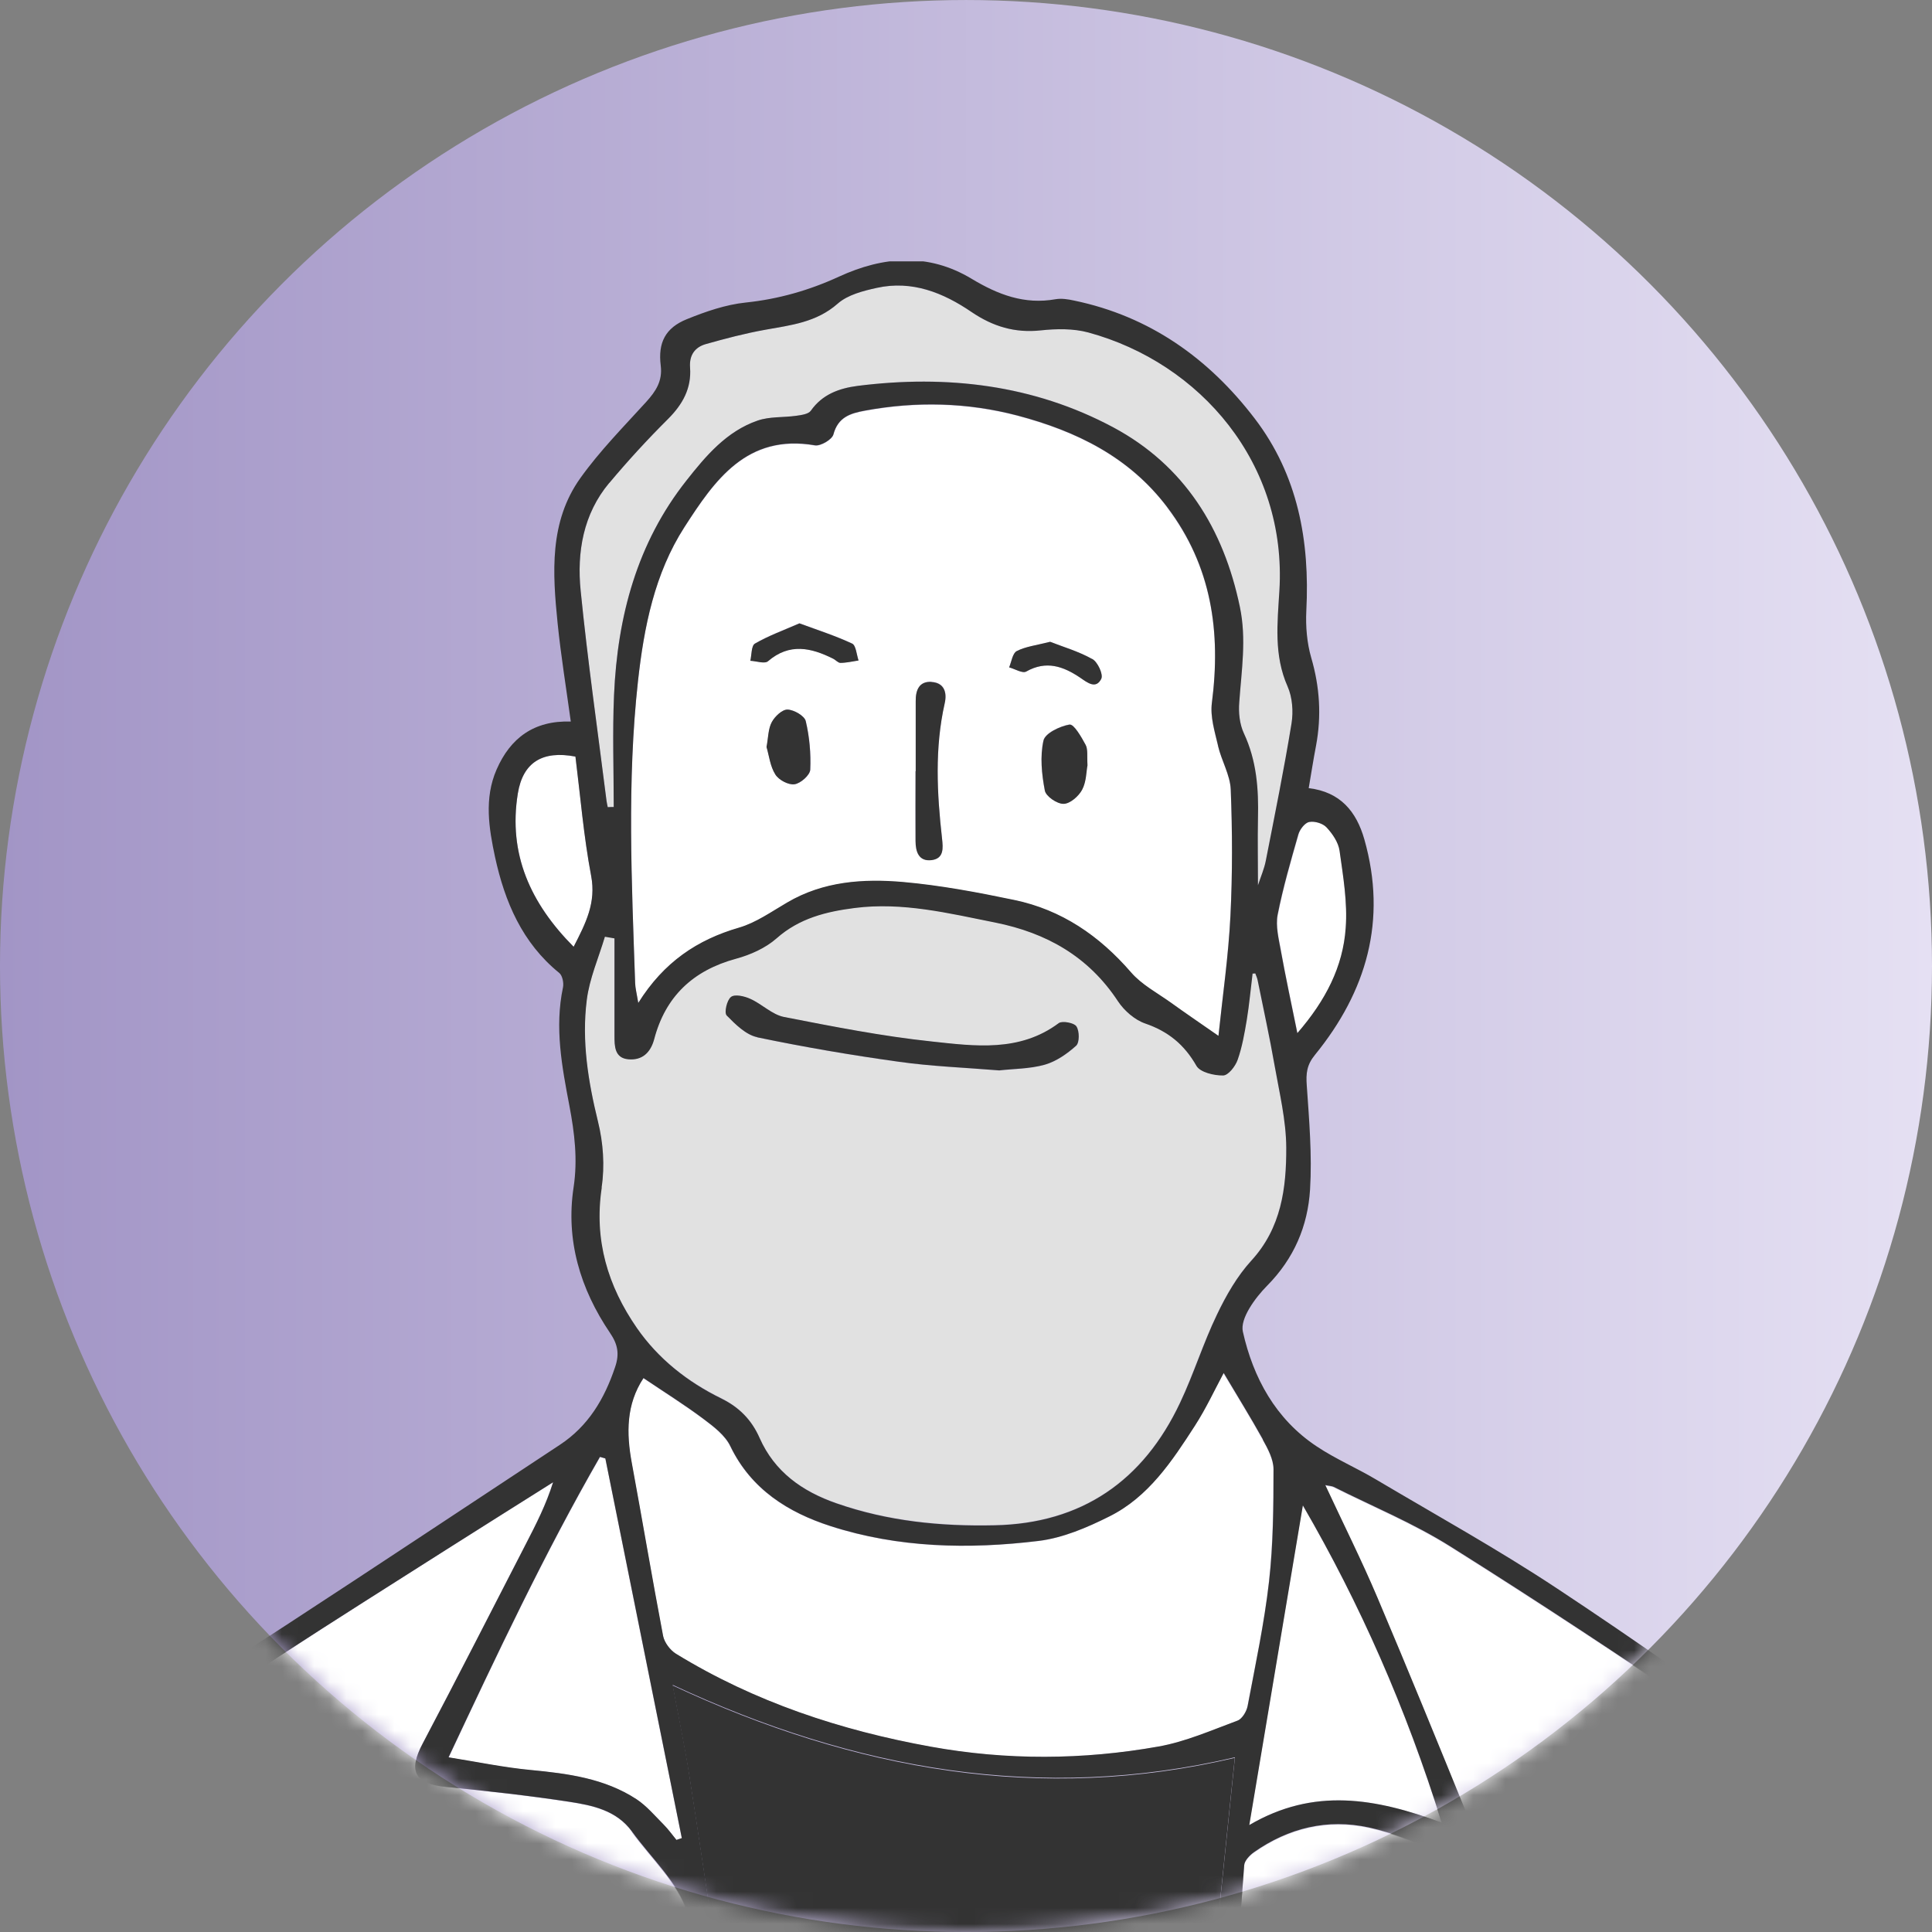 <svg width="120" height="120" viewBox="0 0 120 120" fill="none" xmlns="http://www.w3.org/2000/svg">
<rect x="0" y="0" width="120" height="120" fill="#808080" stroke="none"/>
<circle cx="60" cy="60.001" r="60" fill="url(#paint0_linear_6866_5813)"/>
<mask id="mask0_6866_5813" style="mask-type:alpha" maskUnits="userSpaceOnUse" x="0" y="0" width="120" height="121">
<circle cx="60" cy="60.001" r="60" fill="#F9EBF3"/>
</mask>
<g mask="url(#mask0_6866_5813)">
<g clip-path="url(#clip0_6866_5813)">
<path d="M44.804 86.849C45.892 87.379 46.673 88.16 47.175 89.303C48.104 91.404 49.805 92.612 51.943 93.356C55.141 94.471 58.431 94.796 61.768 94.722C67.187 94.61 71.007 91.961 73.294 87.1C74.13 85.315 74.725 83.41 75.58 81.635C76.147 80.445 76.835 79.246 77.718 78.279C79.577 76.253 79.893 73.78 79.884 71.261C79.884 69.56 79.456 67.85 79.159 66.158C78.843 64.392 78.462 62.635 78.109 60.879C78.081 60.73 78.006 60.59 77.96 60.442C77.904 60.442 77.848 60.442 77.793 60.451C77.681 61.418 77.588 62.385 77.43 63.342C77.291 64.178 77.151 65.024 76.863 65.814C76.724 66.214 76.277 66.781 75.961 66.781C75.394 66.781 74.539 66.586 74.307 66.186C73.563 64.866 72.559 64.058 71.128 63.556C70.477 63.333 69.817 62.766 69.436 62.18C67.605 59.392 64.993 57.923 61.796 57.282C58.914 56.705 56.042 55.999 53.077 56.38C51.32 56.603 49.638 57.012 48.225 58.267C47.537 58.871 46.598 59.289 45.706 59.531C43.038 60.256 41.319 61.873 40.622 64.541C40.399 65.396 39.859 65.852 39.023 65.777C38.158 65.703 38.168 64.959 38.158 64.309C38.158 62.291 38.158 60.284 38.158 58.267C37.963 58.23 37.759 58.202 37.564 58.164C37.173 59.466 36.615 60.749 36.439 62.087C36.114 64.634 36.523 67.144 37.136 69.653C37.452 70.964 37.554 72.414 37.359 73.734C36.857 76.987 37.74 79.85 39.543 82.462C40.873 84.376 42.685 85.808 44.795 86.84L44.804 86.849ZM45.418 61.929C45.66 61.752 46.255 61.892 46.617 62.05C47.342 62.375 47.965 63.026 48.708 63.175C51.757 63.769 54.815 64.374 57.901 64.699C60.578 64.987 63.348 65.368 65.774 63.556C65.988 63.388 66.731 63.537 66.871 63.76C67.057 64.058 67.066 64.764 66.852 64.959C66.294 65.461 65.616 65.935 64.9 66.14C63.962 66.409 62.948 66.4 62.075 66.493C59.909 66.316 57.855 66.242 55.828 65.954C52.891 65.545 49.963 65.043 47.054 64.439C46.347 64.29 45.697 63.639 45.158 63.091C45 62.924 45.176 62.133 45.427 61.938L45.418 61.929Z" fill="#E1E1E1"/>
<path d="M72.5 31.525C70.129 28.383 66.839 26.794 63.195 25.827C60.082 25.009 56.903 24.935 53.724 25.52C52.822 25.688 52.051 25.92 51.763 26.998C51.679 27.314 50.963 27.733 50.619 27.677C46.371 26.942 44.382 29.861 42.505 32.761C40.655 35.633 39.995 38.961 39.623 42.326C38.935 48.572 39.233 54.828 39.447 61.074C39.456 61.39 39.549 61.697 39.642 62.31C41.231 59.763 43.304 58.388 45.897 57.635C46.957 57.328 47.914 56.64 48.89 56.073C51.14 54.753 53.612 54.586 56.085 54.8C58.399 54.995 60.704 55.441 62.991 55.915C65.928 56.529 68.28 58.137 70.25 60.414C70.91 61.185 71.886 61.687 72.723 62.291C73.624 62.942 74.545 63.565 75.679 64.355C75.939 61.845 76.292 59.382 76.422 56.9C76.552 54.288 76.543 51.667 76.441 49.055C76.404 48.145 75.865 47.261 75.651 46.341C75.446 45.468 75.158 44.547 75.27 43.692C75.837 39.286 75.27 35.206 72.5 31.544V31.525ZM50.331 47.81C50.312 48.145 49.736 48.665 49.355 48.712C48.983 48.767 48.379 48.442 48.165 48.107C47.84 47.596 47.775 46.927 47.617 46.397C47.728 45.802 47.719 45.263 47.942 44.854C48.128 44.501 48.593 44.064 48.918 44.073C49.318 44.083 49.978 44.464 50.052 44.789C50.285 45.765 50.378 46.806 50.331 47.81ZM52.199 41.164C52.051 41.164 51.902 40.987 51.744 40.904C50.368 40.216 49.03 39.918 47.701 41.062C47.496 41.238 46.976 41.052 46.604 41.034C46.697 40.662 46.669 40.095 46.892 39.965C47.728 39.481 48.649 39.147 49.653 38.71C50.786 39.128 51.883 39.481 52.924 39.965C53.166 40.076 53.194 40.653 53.324 41.015C52.952 41.071 52.581 41.155 52.199 41.164ZM58.678 43.664C58.046 46.462 58.195 49.279 58.511 52.086C58.576 52.671 58.632 53.322 57.869 53.415C57.061 53.517 56.875 52.894 56.865 52.234C56.847 50.784 56.865 49.343 56.865 47.894H56.875C56.875 46.444 56.875 45.003 56.875 43.553C56.875 42.874 57.089 42.307 57.86 42.344C58.65 42.391 58.836 42.995 58.678 43.655V43.664ZM67.202 49.046C66.988 49.455 66.449 49.91 66.049 49.92C65.649 49.92 64.952 49.455 64.887 49.093C64.701 48.079 64.59 46.973 64.803 45.988C64.906 45.533 65.826 45.096 66.43 44.993C66.69 44.947 67.155 45.756 67.415 46.239C67.564 46.527 67.49 46.936 67.536 47.512C67.462 47.884 67.471 48.526 67.202 49.037V49.046ZM68.401 42.158C68.066 42.828 67.536 42.4 67.09 42.093C66.049 41.387 64.98 41.006 63.734 41.712C63.502 41.843 63.037 41.545 62.675 41.452C62.824 41.099 62.889 40.569 63.149 40.439C63.697 40.16 64.348 40.086 65.222 39.863C65.993 40.16 66.969 40.448 67.834 40.931C68.168 41.117 68.531 41.898 68.391 42.158H68.401Z" fill="white"/>
<path d="M106.241 106.694C100.924 103.069 95.542 99.528 90.096 96.098C87.8 94.657 85.262 93.606 82.836 92.389C82.725 92.333 82.576 92.333 82.316 92.277C83.431 94.675 84.556 96.934 85.55 99.258C87.474 103.775 89.324 108.321 91.174 112.875C91.36 113.34 91.471 113.953 91.341 114.409C91.072 115.329 90.328 115.338 89.519 115.05C88.032 114.52 86.554 113.87 85.02 113.544C82.455 112.987 80.029 113.563 77.873 115.087C77.612 115.273 77.296 115.599 77.278 115.887C77.129 117.82 76.99 119.763 76.859 121.724H117.981C117.033 118.852 115.75 116.119 113.956 113.6C111.911 110.719 109.095 108.646 106.241 106.703V106.694Z" fill="white"/>
<path d="M39.244 113.767C38.286 112.447 36.79 112.141 35.34 111.918C32.793 111.527 30.218 111.248 27.653 110.988C25.747 110.793 25.348 110.003 26.24 108.311C28.415 104.184 30.535 100.029 32.663 95.893C33.286 94.685 33.909 93.467 34.345 92.073C32.124 93.476 29.893 94.871 27.672 96.283C24.232 98.468 20.793 100.643 17.382 102.855C13.971 105.067 10.587 107.317 7.213 109.585C4.787 111.221 3.086 113.405 2.296 116.277C1.804 118.071 1.413 119.874 1.125 121.724H43.278C43.166 120.72 42.99 119.735 42.683 118.796C42.088 116.946 40.424 115.44 39.235 113.786L39.244 113.767Z" fill="white"/>
<path d="M74.211 88.559C72.789 90.762 71.32 92.993 68.885 94.201C67.509 94.889 66.013 95.531 64.507 95.717C60.157 96.246 55.788 96.153 51.577 94.796C48.956 93.951 46.651 92.519 45.359 89.842C45.034 89.164 44.318 88.615 43.686 88.141C42.496 87.258 41.241 86.468 39.959 85.604C38.88 87.23 38.89 89.024 39.234 90.883C39.894 94.462 40.498 98.05 41.176 101.619C41.26 102.028 41.613 102.502 41.976 102.725C46.855 105.718 52.2 107.484 57.805 108.497C62.518 109.352 67.249 109.315 71.943 108.488C73.625 108.191 75.233 107.484 76.851 106.88C77.139 106.768 77.418 106.304 77.483 105.969C77.966 103.404 78.524 100.838 78.812 98.245C79.072 95.94 79.081 93.597 79.091 91.264C79.091 90.651 78.737 89.991 78.421 89.424C77.65 88.03 76.813 86.682 75.986 85.297C75.41 86.366 74.871 87.518 74.201 88.569L74.211 88.559Z" fill="white"/>
<path d="M41.773 104.677C42.145 106.675 42.526 108.488 42.815 110.319C43.409 114.121 43.967 117.922 44.534 121.724H75.403C75.84 117.504 76.267 113.34 76.695 109.185C64.676 112.02 53.095 109.984 41.773 104.686V104.677Z" fill="#333333"/>
<path d="M37.673 49.752C37.691 49.883 37.719 50.003 37.747 50.134C37.868 50.134 37.998 50.134 38.119 50.124C38.119 47.8 38.035 45.486 38.138 43.172C38.342 38.301 39.56 33.728 42.646 29.833C43.845 28.309 45.127 26.785 47.052 26.125C47.795 25.873 48.641 25.939 49.44 25.827C49.766 25.781 50.203 25.725 50.361 25.511C51.076 24.489 52.127 24.117 53.27 23.968C58.81 23.262 64.192 23.884 69.146 26.543C73.561 28.904 75.996 32.826 77.01 37.697C77.428 39.686 77.112 41.629 76.972 43.608C76.926 44.25 77 44.975 77.26 45.551C78.05 47.243 78.181 49.009 78.134 50.831C78.097 52.169 78.134 53.508 78.134 54.986C78.32 54.419 78.525 53.954 78.618 53.471C79.175 50.636 79.751 47.791 80.216 44.938C80.337 44.203 80.272 43.32 79.975 42.642C79.11 40.69 79.343 38.719 79.463 36.693C79.947 28.802 74.565 22.546 67.594 20.65C66.664 20.399 65.614 20.417 64.647 20.52C63.039 20.696 61.663 20.278 60.353 19.386C58.587 18.187 56.644 17.406 54.46 17.88C53.614 18.066 52.657 18.317 52.034 18.856C50.705 20.027 49.124 20.194 47.526 20.482C46.28 20.706 45.044 21.031 43.826 21.375C43.157 21.57 42.794 22.053 42.859 22.825C42.962 24.117 42.404 25.111 41.493 26.022C40.22 27.296 38.993 28.625 37.84 30C36.223 31.943 35.823 34.304 36.065 36.702C36.502 41.062 37.124 45.402 37.673 49.762V49.752Z" fill="#E1E1E1"/>
<path d="M32.98 109.947C35.285 110.161 37.553 110.468 39.532 111.76C40.174 112.178 40.685 112.791 41.224 113.34C41.512 113.628 41.754 113.972 42.014 114.288C42.126 114.251 42.237 114.214 42.349 114.176C40.759 106.313 39.179 98.459 37.599 90.595C37.487 90.567 37.385 90.539 37.274 90.502C33.825 96.497 30.879 102.753 27.867 109.166C29.652 109.445 31.316 109.798 32.989 109.956L32.98 109.947Z" fill="white"/>
<path d="M89.539 113.21C87.318 106.081 84.464 99.621 80.914 93.504C79.817 100.048 78.72 106.555 77.586 113.359C81.592 111.007 85.431 111.685 89.539 113.21Z" fill="white"/>
<path d="M36.718 54.4C36.253 51.946 36.058 49.446 35.742 46.992C33.697 46.602 32.48 47.345 32.164 49.288C31.559 53.043 32.944 56.101 35.631 58.806C36.393 57.328 37.034 56.064 36.718 54.4Z" fill="white"/>
<path d="M79.558 59.01C79.856 60.656 80.209 62.301 80.59 64.169C82.356 62.143 83.425 60.042 83.592 57.644C83.704 56.055 83.425 54.437 83.211 52.839C83.137 52.318 82.774 51.788 82.402 51.389C82.179 51.138 81.668 50.989 81.334 51.054C81.064 51.1 80.748 51.509 80.664 51.816C80.19 53.471 79.707 55.134 79.372 56.826C79.242 57.514 79.428 58.295 79.567 59.01H79.558Z" fill="white"/>
<path d="M2.307 116.268C3.097 113.396 4.798 111.211 7.224 109.575C10.588 107.307 13.981 105.067 17.392 102.846C20.804 100.624 24.243 98.459 27.682 96.274C29.904 94.861 32.134 93.467 34.356 92.064C33.919 93.467 33.296 94.675 32.673 95.884C30.536 100.029 28.426 104.184 26.251 108.302C25.358 109.994 25.758 110.784 27.663 110.979C30.229 111.239 32.804 111.518 35.35 111.908C36.8 112.132 38.297 112.438 39.254 113.758C40.453 115.413 42.108 116.918 42.703 118.768C43.01 119.707 43.177 120.692 43.298 121.696H44.543C43.976 117.894 43.419 114.093 42.824 110.291C42.545 108.46 42.154 106.647 41.783 104.649C53.104 109.938 64.676 111.973 76.704 109.148C76.276 113.303 75.849 117.476 75.412 121.687H76.862C76.992 119.726 77.132 117.783 77.28 115.85C77.299 115.571 77.615 115.236 77.875 115.05C80.041 113.526 82.458 112.949 85.023 113.507C86.557 113.842 88.035 114.492 89.522 115.013C90.321 115.301 91.065 115.292 91.344 114.372C91.474 113.916 91.371 113.303 91.176 112.838C89.327 108.293 87.468 103.738 85.553 99.221C84.568 96.897 83.434 94.638 82.318 92.24C82.578 92.296 82.727 92.296 82.839 92.352C85.265 93.569 87.811 94.62 90.098 96.06C95.545 99.481 100.918 103.032 106.244 106.657C109.097 108.609 111.914 110.681 113.958 113.554C115.743 116.073 117.026 118.805 117.983 121.677H119.656C118.56 118.638 117.388 115.636 115.492 112.987C114.358 111.406 112.871 109.994 111.3 108.841C106.495 105.337 101.633 101.916 96.67 98.635C93.045 96.237 89.234 94.127 85.488 91.906C84.27 91.18 82.96 90.623 81.788 89.842C79.232 88.15 77.838 85.576 77.197 82.713C77.011 81.904 77.959 80.612 78.702 79.859C80.376 78.168 81.231 76.15 81.37 73.882C81.5 71.745 81.314 69.57 81.166 67.422C81.11 66.669 81.166 66.14 81.677 65.517C84.884 61.576 86.166 57.161 84.744 52.141C84.251 50.403 83.248 49.186 81.286 48.953C81.444 48.042 81.575 47.178 81.742 46.313C82.086 44.473 81.974 42.67 81.444 40.857C81.175 39.928 81.091 38.905 81.138 37.939C81.361 33.598 80.617 29.508 77.931 25.994C75.077 22.258 71.415 19.646 66.721 18.67C66.34 18.586 65.931 18.521 65.559 18.586C63.626 18.93 61.981 18.298 60.345 17.313C57.658 15.696 54.879 15.909 52.109 17.183C50.269 18.029 48.363 18.577 46.319 18.791C45.073 18.921 43.837 19.349 42.666 19.823C41.327 20.362 40.862 21.282 41.039 22.704C41.16 23.671 40.732 24.303 40.137 24.963C38.734 26.506 37.256 28.002 36.047 29.694C34.105 32.417 34.319 35.587 34.635 38.719C34.839 40.718 35.164 42.716 35.453 44.817C33.166 44.742 31.697 45.839 30.842 47.801C30.061 49.594 30.368 51.453 30.749 53.238C31.354 56.008 32.432 58.564 34.737 60.432C34.932 60.591 35.025 61.046 34.969 61.325C34.44 63.825 34.904 66.26 35.369 68.696C35.685 70.369 35.889 72.005 35.629 73.734C35.127 77.024 36.038 80.054 37.888 82.787C38.362 83.484 38.492 84.079 38.204 84.916C37.544 86.886 36.54 88.578 34.774 89.74C29.104 93.476 23.444 97.241 17.755 100.95C13.526 103.71 9.222 106.378 5.002 109.166C2.65 110.719 1.303 113.033 0.708 115.766C0.28 117.727 -0.11 119.698 -0.473 121.668H1.107C1.396 119.818 1.786 118.015 2.279 116.221L2.307 116.268ZM80.924 93.504C84.475 99.62 87.328 106.08 89.55 113.21C85.441 111.685 81.603 111.007 77.596 113.358C78.74 106.554 79.827 100.048 80.924 93.504ZM78.433 89.415C78.749 89.981 79.102 90.641 79.102 91.255C79.102 93.579 79.084 95.921 78.823 98.235C78.526 100.829 77.977 103.394 77.494 105.96C77.429 106.304 77.15 106.768 76.862 106.871C75.254 107.465 73.637 108.181 71.954 108.479C67.26 109.315 62.529 109.343 57.816 108.488C52.212 107.475 46.867 105.709 41.987 102.716C41.624 102.493 41.271 102.019 41.188 101.61C40.509 98.04 39.905 94.452 39.245 90.874C38.901 89.015 38.892 87.23 39.97 85.594C41.253 86.459 42.508 87.239 43.697 88.132C44.329 88.606 45.045 89.145 45.37 89.833C46.662 92.51 48.968 93.941 51.589 94.787C55.79 96.144 60.168 96.237 64.518 95.707C66.024 95.521 67.52 94.88 68.896 94.192C71.332 92.984 72.8 90.753 74.222 88.55C74.901 87.5 75.431 86.356 76.007 85.278C76.834 86.672 77.671 88.02 78.442 89.405L78.433 89.415ZM81.324 51.054C81.658 50.989 82.169 51.147 82.392 51.389C82.764 51.788 83.127 52.318 83.201 52.839C83.424 54.428 83.703 56.055 83.582 57.644C83.415 60.042 82.337 62.143 80.58 64.169C80.199 62.301 79.846 60.656 79.548 59.01C79.418 58.295 79.223 57.514 79.353 56.826C79.688 55.134 80.171 53.471 80.645 51.816C80.738 51.509 81.045 51.11 81.314 51.054H81.324ZM37.842 30.001C38.994 28.625 40.212 27.296 41.494 26.022C42.405 25.111 42.954 24.117 42.861 22.825C42.805 22.063 43.158 21.57 43.828 21.375C45.045 21.031 46.281 20.706 47.527 20.483C49.126 20.194 50.706 20.027 52.035 18.856C52.658 18.308 53.615 18.066 54.461 17.88C56.645 17.397 58.588 18.177 60.354 19.386C61.674 20.278 63.04 20.696 64.648 20.52C65.615 20.417 66.665 20.399 67.595 20.65C74.566 22.546 79.948 28.802 79.465 36.693C79.344 38.71 79.111 40.69 79.976 42.642C80.273 43.311 80.338 44.194 80.218 44.938C79.753 47.791 79.177 50.626 78.619 53.471C78.526 53.954 78.321 54.419 78.135 54.986C78.135 53.508 78.108 52.169 78.135 50.831C78.182 49.009 78.052 47.243 77.262 45.551C76.992 44.975 76.918 44.25 76.974 43.608C77.113 41.638 77.429 39.686 77.011 37.697C75.998 32.826 73.553 28.904 69.147 26.543C64.193 23.894 58.811 23.271 53.271 23.968C52.128 24.117 51.078 24.489 50.362 25.511C50.213 25.725 49.767 25.781 49.442 25.827C48.642 25.939 47.796 25.864 47.053 26.125C45.138 26.785 43.846 28.309 42.647 29.833C39.561 33.728 38.353 38.301 38.139 43.172C38.037 45.486 38.12 47.81 38.12 50.124C37.999 50.124 37.869 50.124 37.748 50.134C37.721 50.004 37.693 49.883 37.674 49.753C37.126 45.403 36.503 41.062 36.066 36.693C35.824 34.295 36.224 31.925 37.842 29.991V30.001ZM75.654 46.323C75.867 47.243 76.406 48.126 76.444 49.037C76.546 51.649 76.555 54.27 76.425 56.882C76.304 59.364 75.942 61.836 75.681 64.337C74.547 63.546 73.627 62.924 72.726 62.273C71.88 61.669 70.913 61.158 70.253 60.395C68.283 58.118 65.94 56.51 62.994 55.897C60.717 55.422 58.402 54.986 56.088 54.781C53.615 54.567 51.133 54.735 48.893 56.055C47.917 56.622 46.96 57.309 45.9 57.616C43.307 58.369 41.234 59.754 39.645 62.291C39.542 61.678 39.459 61.371 39.45 61.055C39.236 54.8 38.938 48.553 39.626 42.307C39.998 38.942 40.658 35.624 42.508 32.743C44.376 29.843 46.374 26.924 50.622 27.658C50.975 27.714 51.682 27.296 51.765 26.98C52.054 25.901 52.816 25.669 53.727 25.502C56.906 24.916 60.084 24.991 63.198 25.809C66.842 26.775 70.132 28.365 72.503 31.506C75.263 35.159 75.84 39.249 75.272 43.655C75.161 44.51 75.449 45.43 75.654 46.304V46.323ZM35.629 58.806C32.943 56.101 31.558 53.043 32.162 49.288C32.478 47.345 33.696 46.602 35.741 46.992C36.047 49.446 36.252 51.946 36.717 54.4C37.033 56.064 36.391 57.328 35.629 58.806ZM37.367 73.752C37.572 72.432 37.47 70.982 37.144 69.672C36.531 67.171 36.122 64.662 36.447 62.106C36.614 60.776 37.181 59.494 37.572 58.183C37.767 58.22 37.972 58.248 38.167 58.285C38.167 60.302 38.167 62.31 38.167 64.327C38.167 64.969 38.167 65.721 39.031 65.796C39.868 65.87 40.398 65.405 40.63 64.559C41.327 61.892 43.047 60.275 45.714 59.55C46.607 59.308 47.545 58.89 48.233 58.285C49.646 57.031 51.328 56.622 53.085 56.398C56.05 56.017 58.923 56.724 61.804 57.3C65.001 57.941 67.613 59.41 69.445 62.199C69.835 62.784 70.486 63.351 71.136 63.574C72.568 64.067 73.562 64.885 74.315 66.205C74.547 66.604 75.403 66.809 75.97 66.8C76.286 66.8 76.732 66.233 76.871 65.833C77.15 65.043 77.299 64.188 77.438 63.361C77.596 62.403 77.68 61.436 77.801 60.47C77.857 60.47 77.912 60.47 77.968 60.46C78.024 60.609 78.089 60.749 78.117 60.897C78.47 62.654 78.86 64.411 79.167 66.177C79.465 67.869 79.883 69.579 79.892 71.28C79.901 73.799 79.585 76.271 77.726 78.298C76.843 79.264 76.156 80.463 75.589 81.653C74.733 83.428 74.148 85.334 73.302 87.119C71.015 91.98 67.186 94.629 61.776 94.74C58.439 94.815 55.149 94.49 51.951 93.374C49.813 92.63 48.112 91.413 47.183 89.322C46.681 88.178 45.9 87.407 44.813 86.868C42.703 85.836 40.89 84.404 39.561 82.49C37.758 79.887 36.884 77.024 37.377 73.762L37.367 73.752ZM37.275 90.493C37.386 90.521 37.488 90.548 37.6 90.586C39.18 98.449 40.769 106.304 42.349 114.167C42.238 114.204 42.127 114.241 42.015 114.279C41.755 113.963 41.513 113.619 41.225 113.331C40.676 112.782 40.165 112.169 39.533 111.75C37.553 110.458 35.285 110.161 32.98 109.938C31.307 109.78 29.652 109.436 27.859 109.148C30.88 102.725 33.817 96.479 37.265 90.483L37.275 90.493Z" fill="#333333"/>
<path d="M47.041 64.43C49.941 65.034 52.869 65.536 55.816 65.945C57.842 66.233 59.896 66.307 62.062 66.484C62.936 66.382 63.958 66.391 64.888 66.131C65.603 65.926 66.282 65.452 66.84 64.95C67.053 64.755 67.053 64.049 66.858 63.751C66.719 63.528 65.975 63.389 65.761 63.547C63.335 65.359 60.556 64.978 57.889 64.69C54.803 64.365 51.745 63.76 48.696 63.166C47.952 63.017 47.329 62.366 46.604 62.041C46.242 61.874 45.647 61.734 45.405 61.92C45.145 62.115 44.968 62.905 45.136 63.073C45.675 63.621 46.325 64.272 47.032 64.42L47.041 64.43Z" fill="#333333"/>
<path d="M57.862 42.354C57.081 42.307 56.867 42.874 56.877 43.562C56.877 45.012 56.877 46.453 56.877 47.903H56.867C56.867 49.353 56.858 50.794 56.867 52.244C56.867 52.894 57.063 53.526 57.871 53.424C58.633 53.322 58.578 52.681 58.513 52.095C58.197 49.279 58.048 46.471 58.68 43.674C58.829 43.014 58.643 42.41 57.862 42.363V42.354Z" fill="#333333"/>
<path d="M66.441 45.003C65.837 45.105 64.917 45.542 64.815 45.998C64.591 46.983 64.703 48.089 64.898 49.102C64.963 49.465 65.66 49.939 66.06 49.929C66.46 49.929 66.999 49.455 67.213 49.056C67.482 48.554 67.473 47.903 67.547 47.531C67.51 46.946 67.585 46.537 67.427 46.258C67.166 45.774 66.701 44.966 66.441 45.012V45.003Z" fill="#333333"/>
<path d="M48.911 44.073C48.585 44.064 48.121 44.501 47.935 44.854C47.712 45.263 47.721 45.802 47.609 46.397C47.767 46.927 47.833 47.596 48.158 48.107C48.372 48.451 48.976 48.767 49.347 48.712C49.729 48.656 50.305 48.145 50.324 47.81C50.37 46.806 50.277 45.765 50.045 44.789C49.97 44.464 49.31 44.083 48.911 44.073Z" fill="#333333"/>
<path d="M49.654 38.72C48.65 39.157 47.73 39.491 46.894 39.975C46.661 40.105 46.689 40.672 46.605 41.044C46.977 41.062 47.498 41.248 47.702 41.071C49.032 39.928 50.37 40.225 51.746 40.913C51.904 40.988 52.052 41.174 52.201 41.174C52.573 41.174 52.945 41.081 53.326 41.025C53.205 40.662 53.168 40.086 52.926 39.975C51.885 39.491 50.797 39.138 49.654 38.72Z" fill="#333333"/>
<path d="M67.838 40.932C66.974 40.448 65.998 40.169 65.227 39.863C64.344 40.086 63.693 40.16 63.154 40.439C62.894 40.569 62.828 41.099 62.68 41.452C63.033 41.545 63.507 41.843 63.739 41.712C64.985 41.006 66.044 41.387 67.095 42.094C67.541 42.4 68.071 42.828 68.405 42.159C68.536 41.889 68.182 41.118 67.848 40.932H67.838Z" fill="#333333"/>
</g>
</g>
<defs>
<linearGradient id="paint0_linear_6866_5813" x1="120" y1="60.001" x2="0" y2="60.001" gradientUnits="userSpaceOnUse">
<stop stop-color="#E5E0F3"/>
<stop offset="1" stop-color="#A295C6"/>
</linearGradient>
<clipPath id="clip0_6866_5813">
<rect width="120.101" height="105.48" fill="white" transform="translate(-0.445 16.235)"/>
</clipPath>
</defs>
</svg>
